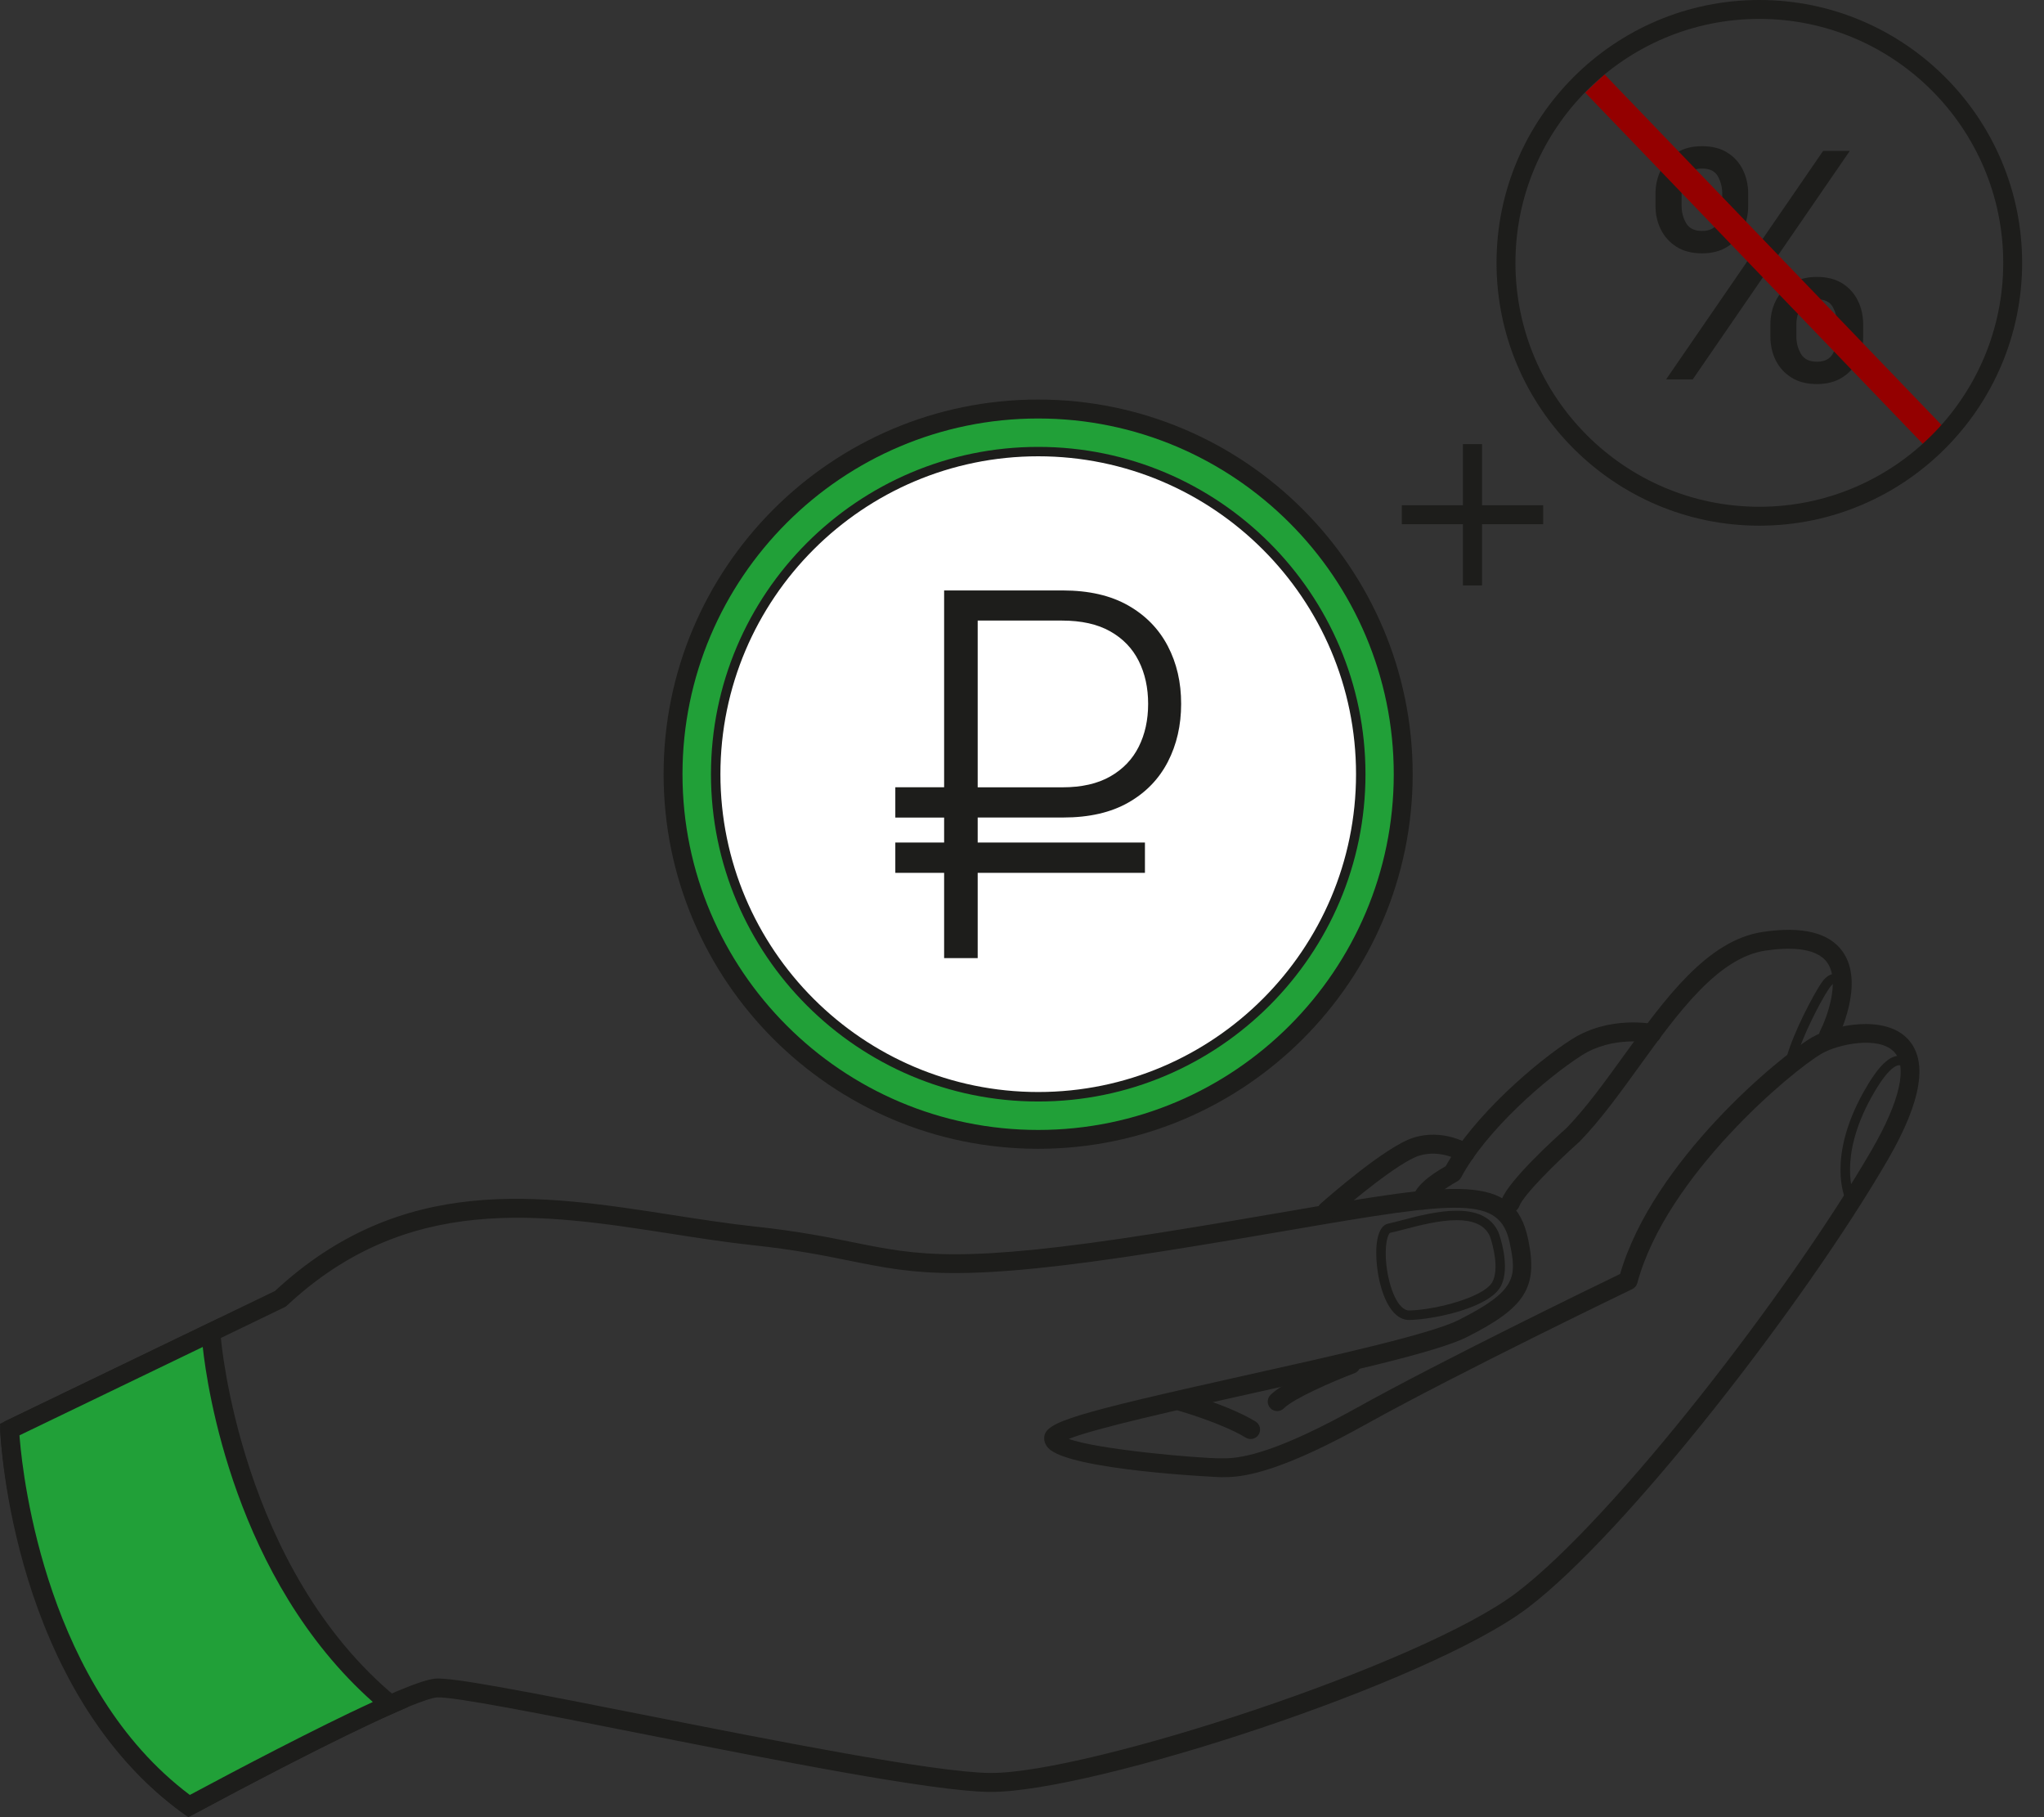 <svg width="90" height="80" viewBox="0 0 90 80" fill="none" xmlns="http://www.w3.org/2000/svg">
<rect x="0" y="0" width="90" height="80" fill="#333333" stroke="none"/>
<path d="M72.894 9.059V8.529C72.894 8.148 72.974 7.801 73.132 7.482C73.29 7.164 73.523 6.91 73.829 6.721C74.135 6.531 74.505 6.436 74.942 6.436C75.387 6.436 75.76 6.531 76.061 6.721C76.363 6.91 76.59 7.164 76.744 7.482C76.898 7.801 76.975 8.148 76.975 8.529V9.059C76.975 9.44 76.898 9.788 76.742 10.104C76.586 10.42 76.357 10.674 76.055 10.866C75.751 11.057 75.381 11.153 74.942 11.153C74.497 11.153 74.122 11.057 73.82 10.866C73.517 10.674 73.288 10.42 73.13 10.104C72.972 9.788 72.894 9.44 72.894 9.059ZM73.361 16.702L80.275 6.644H81.449L74.534 16.702H73.361ZM74.043 8.529V9.059C74.043 9.34 74.11 9.596 74.243 9.825C74.376 10.054 74.609 10.168 74.942 10.168C75.269 10.168 75.5 10.054 75.633 9.825C75.766 9.596 75.833 9.34 75.833 9.059V8.529C75.833 8.248 75.768 7.992 75.641 7.763C75.514 7.534 75.281 7.42 74.944 7.42C74.617 7.42 74.384 7.534 74.249 7.763C74.112 7.992 74.043 8.248 74.043 8.529ZM77.953 14.815V14.284C77.953 13.904 78.032 13.556 78.19 13.24C78.348 12.924 78.581 12.67 78.887 12.478C79.193 12.287 79.564 12.191 80.001 12.191C80.446 12.191 80.818 12.287 81.12 12.476C81.422 12.665 81.648 12.919 81.805 13.238C81.961 13.556 82.038 13.904 82.038 14.284V14.815C82.038 15.196 81.959 15.543 81.802 15.86C81.646 16.176 81.415 16.43 81.112 16.621C80.808 16.812 80.437 16.908 79.998 16.908C79.557 16.908 79.183 16.812 78.879 16.621C78.575 16.43 78.344 16.176 78.186 15.86C78.03 15.543 77.953 15.196 77.953 14.815ZM79.097 14.284V14.815C79.097 15.096 79.164 15.352 79.299 15.581C79.434 15.81 79.668 15.924 80.003 15.924C80.333 15.924 80.564 15.81 80.695 15.581C80.827 15.352 80.891 15.096 80.891 14.815V14.284C80.891 14.003 80.829 13.748 80.702 13.519C80.575 13.29 80.342 13.175 80.003 13.175C79.676 13.175 79.443 13.29 79.305 13.519C79.166 13.748 79.097 14.003 79.097 14.284Z" fill="#1D1D1B"/>
<path d="M84.675 19.552L69.797 4.075L70.648 3.273L85.526 18.75L84.675 19.552Z" fill="#940000"/>
<path d="M77.466 23.143C71.086 23.143 65.894 17.953 65.894 11.571C65.894 5.19 71.086 0 77.466 0C83.846 0 89.037 5.19 89.037 11.571C89.037 17.953 83.846 23.143 77.466 23.143ZM77.466 0.832C71.544 0.832 66.727 5.649 66.727 11.571C66.727 17.493 71.544 22.31 77.466 22.31C83.388 22.31 88.205 17.493 88.205 11.571C88.205 5.649 83.388 0.832 77.466 0.832Z" fill="#1D1D1B"/>
<path d="M45.717 50.16C54.596 50.16 61.793 42.963 61.793 34.084C61.793 25.205 54.596 18.008 45.717 18.008C36.838 18.008 29.641 25.205 29.641 34.084C29.641 42.963 36.838 50.16 45.717 50.16Z" fill="#21A038"/>
<path d="M45.711 50.575C36.618 50.575 29.219 43.178 29.219 34.082C29.219 24.987 36.616 17.59 45.711 17.59C54.804 17.59 62.202 24.987 62.202 34.082C62.202 43.178 54.804 50.575 45.711 50.575ZM45.711 18.424C37.076 18.424 30.051 25.449 30.051 34.084C30.051 42.72 37.076 49.745 45.711 49.745C54.346 49.745 61.369 42.72 61.369 34.084C61.369 25.449 54.344 18.424 45.711 18.424Z" fill="#1D1D1B"/>
<path d="M45.717 48.286C53.56 48.286 59.919 41.928 59.919 34.084C59.919 26.241 53.56 19.883 45.717 19.883C37.874 19.883 31.516 26.241 31.516 34.084C31.516 41.928 37.874 48.286 45.717 48.286Z" fill="white"/>
<path d="M45.714 48.493C37.768 48.493 31.305 42.028 31.305 34.083C31.305 26.139 37.77 19.674 45.714 19.674C53.661 19.674 60.124 26.139 60.124 34.083C60.124 42.028 53.659 48.493 45.714 48.493ZM45.714 20.088C37.999 20.088 31.721 26.366 31.721 34.081C31.721 41.797 37.999 48.075 45.714 48.075C53.43 48.075 59.708 41.797 59.708 34.081C59.708 26.366 53.43 20.088 45.714 20.088Z" fill="#1D1D1B"/>
<path d="M8.323 79.922C8.238 79.922 8.152 79.895 8.08 79.843C0.568 74.427 0.027 63.413 0.008 62.947C0.002 62.78 0.093 62.626 0.243 62.556L12.106 56.836C17.712 51.636 23.773 52.58 29.637 53.494C30.883 53.687 32.059 53.87 33.239 53.997C35.142 54.201 36.431 54.461 37.569 54.692C40.422 55.269 42.305 55.65 50.917 54.293C53.164 53.939 55.085 53.608 56.779 53.317C64.174 52.045 66.662 51.619 67.283 54.544C67.732 56.671 67.178 57.56 64.584 58.866C63.269 59.53 59.057 60.467 54.983 61.374C51.932 62.052 48.227 62.878 47.059 63.346C48.324 63.815 52.759 64.202 53.753 64.202H53.805C54.307 64.202 55.476 64.208 58.631 62.574C58.978 62.393 59.342 62.198 59.711 61.994C63.518 59.876 70.189 56.64 71.336 56.086C72.78 51.111 78.388 46.477 79.788 45.668C80.729 45.123 82.93 44.667 83.964 45.701C84.915 46.652 84.632 48.45 83.128 51.049C79.518 57.277 71.64 67.468 67.272 70.783C62.896 74.102 48.158 78.888 43.638 78.888C43.605 78.888 43.572 78.888 43.538 78.888C40.987 78.846 34.19 77.5 28.193 76.314C23.929 75.469 19.898 74.672 19.231 74.73C18.39 74.803 14.386 76.726 8.517 79.872C8.458 79.905 8.392 79.922 8.323 79.922ZM0.859 63.184C0.99 64.892 1.997 74.246 8.36 79.015C12.664 76.711 17.936 74.008 19.164 73.9C19.915 73.836 23.147 74.464 28.359 75.496C34.027 76.618 41.079 78.014 43.555 78.053C43.584 78.053 43.615 78.053 43.647 78.053C47.956 78.053 62.592 73.288 66.773 70.117C71.068 66.859 78.839 56.792 82.412 50.629C83.669 48.46 84.012 46.918 83.38 46.288C82.697 45.605 80.939 45.963 80.211 46.386C78.908 47.139 73.363 51.76 72.093 56.486C72.062 56.602 71.981 56.7 71.871 56.752C71.796 56.788 64.253 60.419 60.118 62.718C59.744 62.926 59.373 63.126 59.018 63.311C55.68 65.038 54.419 65.03 53.807 65.032H53.757C53.693 65.032 47.061 64.734 46.154 63.746C45.992 63.569 45.969 63.388 45.979 63.267C46.033 62.608 47.188 62.254 54.808 60.556C58.643 59.703 62.992 58.733 64.216 58.117C66.777 56.827 66.796 56.234 66.473 54.711C66.036 52.647 64.282 52.867 56.924 54.133C55.228 54.424 53.306 54.755 51.052 55.108C42.292 56.488 40.349 56.097 37.408 55.502C36.289 55.275 35.02 55.019 33.153 54.819C31.955 54.69 30.712 54.497 29.512 54.309C23.829 53.425 17.953 52.507 12.63 57.481C12.599 57.51 12.566 57.533 12.526 57.551L0.859 63.184Z" fill="#1D1D1B"/>
<path d="M66.51 53.373C66.463 53.373 66.415 53.364 66.367 53.348C66.15 53.269 66.04 53.029 66.119 52.813C66.431 51.958 68.525 50.062 68.974 49.663C69.829 48.781 70.641 47.659 71.498 46.473C73.302 43.978 75.169 41.398 77.605 41.029C79.349 40.767 80.535 41.054 81.13 41.887C82.144 43.302 80.928 45.682 80.876 45.782C80.77 45.986 80.521 46.065 80.315 45.959C80.111 45.853 80.032 45.603 80.136 45.399C80.425 44.837 81.047 43.2 80.45 42.37C79.955 41.679 78.696 41.706 77.726 41.851C75.633 42.168 73.872 44.602 72.168 46.96C71.328 48.123 70.458 49.326 69.557 50.252C69.551 50.258 69.542 50.266 69.536 50.272C68.548 51.151 67.076 52.609 66.9 53.096C66.839 53.269 66.679 53.373 66.51 53.373Z" fill="#1D1D1B"/>
<path d="M56.235 62.122C56.129 62.122 56.023 62.081 55.942 62C55.78 61.837 55.78 61.573 55.942 61.411C56.641 60.712 59.069 59.779 59.344 59.675C59.559 59.594 59.8 59.703 59.881 59.917C59.962 60.131 59.854 60.373 59.64 60.454C58.668 60.822 56.964 61.567 56.531 62C56.448 62.081 56.342 62.122 56.235 62.122Z" fill="#1D1D1B"/>
<path d="M55.068 63.351C54.993 63.351 54.918 63.332 54.852 63.291C53.819 62.66 51.926 62.113 51.907 62.109C51.687 62.046 51.558 61.815 51.622 61.595C51.684 61.374 51.916 61.245 52.136 61.31C52.217 61.333 54.157 61.892 55.284 62.581C55.48 62.702 55.542 62.958 55.422 63.153C55.345 63.28 55.207 63.351 55.068 63.351Z" fill="#1D1D1B"/>
<path d="M62.619 53.258C62.388 53.258 62.203 53.07 62.203 52.839C62.205 52.286 62.971 51.728 63.658 51.339C64.877 49.144 67.62 46.761 69.209 45.752C70.863 44.701 72.738 45.072 72.817 45.088C73.042 45.134 73.188 45.355 73.142 45.58C73.096 45.804 72.876 45.95 72.651 45.904C72.632 45.9 71.017 45.59 69.654 46.456C68.115 47.434 65.445 49.749 64.332 51.841C64.294 51.911 64.236 51.97 64.165 52.009C63.641 52.296 63.11 52.702 63.033 52.871C63.019 53.087 62.84 53.258 62.619 53.258Z" fill="#1D1D1B"/>
<path d="M58.425 53.717C58.31 53.717 58.196 53.669 58.113 53.578C57.961 53.405 57.975 53.143 58.148 52.991C58.439 52.733 61.02 50.465 62.239 50.084C63.579 49.666 64.696 50.38 64.744 50.411C64.936 50.536 64.992 50.794 64.865 50.987C64.74 51.179 64.482 51.233 64.29 51.11C64.272 51.1 63.439 50.584 62.486 50.879C61.598 51.156 59.453 52.947 58.699 53.613C58.62 53.682 58.523 53.717 58.425 53.717Z" fill="#1D1D1B"/>
<path d="M81.444 52.9C81.365 52.9 81.29 52.856 81.254 52.779C81.221 52.707 80.455 50.973 82.03 48.121C82.686 46.934 83.219 46.414 83.707 46.487C84.196 46.56 84.348 47.193 84.363 47.263C84.388 47.376 84.315 47.486 84.203 47.511C84.088 47.536 83.98 47.463 83.955 47.351C83.924 47.213 83.809 46.922 83.645 46.897C83.541 46.885 83.154 46.943 82.392 48.32C80.927 50.971 81.623 52.588 81.631 52.605C81.679 52.709 81.631 52.831 81.527 52.879C81.502 52.894 81.473 52.9 81.444 52.9Z" fill="#1D1D1B"/>
<path d="M78.872 46.79C78.853 46.79 78.834 46.788 78.816 46.782C78.705 46.75 78.641 46.636 78.672 46.523C78.984 45.425 79.819 43.845 80.176 43.306C80.255 43.188 80.499 42.828 80.819 42.892C81.15 42.959 81.254 43.425 81.273 43.517C81.294 43.629 81.221 43.739 81.106 43.76C80.994 43.781 80.884 43.708 80.863 43.596C80.838 43.473 80.773 43.325 80.732 43.3C80.732 43.304 80.657 43.334 80.522 43.538C80.126 44.13 79.346 45.668 79.071 46.638C79.044 46.731 78.961 46.79 78.872 46.79Z" fill="#1D1D1B"/>
<path d="M62.048 58.111C61.207 58.111 60.762 56.859 60.635 55.779C60.535 54.924 60.614 53.973 61.13 53.867C61.293 53.833 61.499 53.779 61.736 53.717C63.078 53.365 65.323 52.778 65.983 54.26C65.985 54.264 65.987 54.268 65.987 54.272C66.01 54.333 66.538 55.783 66.076 56.636C65.579 57.556 63.24 58.078 62.069 58.111C62.062 58.111 62.054 58.111 62.048 58.111ZM64.139 53.717C63.378 53.717 62.493 53.948 61.842 54.118C61.599 54.183 61.388 54.237 61.216 54.272C61.126 54.291 60.937 54.768 61.049 55.729C61.161 56.686 61.549 57.693 62.05 57.693C62.054 57.693 62.056 57.693 62.06 57.693C63.249 57.66 65.352 57.104 65.712 56.436C66.018 55.87 65.737 54.797 65.6 54.42C65.359 53.889 64.795 53.717 64.139 53.717Z" fill="#1D1D1B"/>
<path d="M51.42 28.443C51.026 27.69 50.446 27.093 49.674 26.654C48.902 26.215 47.943 25.994 46.794 25.994H41.571V34.659H39.422V35.992H41.571V37.093H39.422V38.427H41.571V42.179H43.049V38.427H50.413V37.093H43.049V35.99H46.817C47.959 35.99 48.917 35.77 49.684 35.331C50.454 34.892 51.033 34.292 51.422 33.537C51.811 32.782 52.007 31.933 52.007 30.988C52.009 30.043 51.813 29.197 51.42 28.443ZM50.14 32.875C49.863 33.429 49.445 33.864 48.887 34.182C48.33 34.501 47.627 34.661 46.778 34.661H43.049V27.32H46.755C47.614 27.32 48.324 27.478 48.883 27.794C49.445 28.11 49.863 28.545 50.14 29.099C50.417 29.652 50.554 30.281 50.554 30.988C50.554 31.694 50.417 32.322 50.14 32.875Z" fill="#1D1D1B"/>
<path d="M61.723 23.078V22.243H67.948V23.078H61.723ZM64.415 25.772V19.551H65.256V25.772H64.415Z" fill="#1D1D1B"/>
<path d="M0.457 63.383C0.432 63.094 0.426 62.936 0.426 62.936C0.426 62.936 7.116 59.711 9.29 58.662C9.305 58.841 9.313 58.949 9.313 58.949C9.313 58.949 10.106 69.195 17.187 75.038C14.648 76.157 10.563 78.311 8.327 79.51C1.774 74.788 0.636 65.52 0.457 63.383Z" fill="#21A038"/>
<path d="M8.292 80.001L8.082 79.849C1.328 74.982 0.2 65.308 0.042 63.419C0.017 63.119 0.01 62.955 0.01 62.955L0 62.682L0.246 62.564C0.246 62.564 6.935 59.338 9.11 58.29L9.659 58.025L9.728 58.92C9.736 59.02 10.593 69.06 17.45 74.72L17.97 75.148L17.352 75.421C14.826 76.534 10.735 78.692 8.521 79.88L8.292 80.001ZM0.87 63.348C1.02 65.154 2.085 74.316 8.359 79.021C10.45 77.901 13.95 76.062 16.416 74.928C10.333 69.518 9.118 61.065 8.927 59.299C6.677 60.383 1.993 62.641 0.857 63.19C0.861 63.236 0.866 63.29 0.87 63.348Z" fill="#1D1D1B"/>
</svg>
